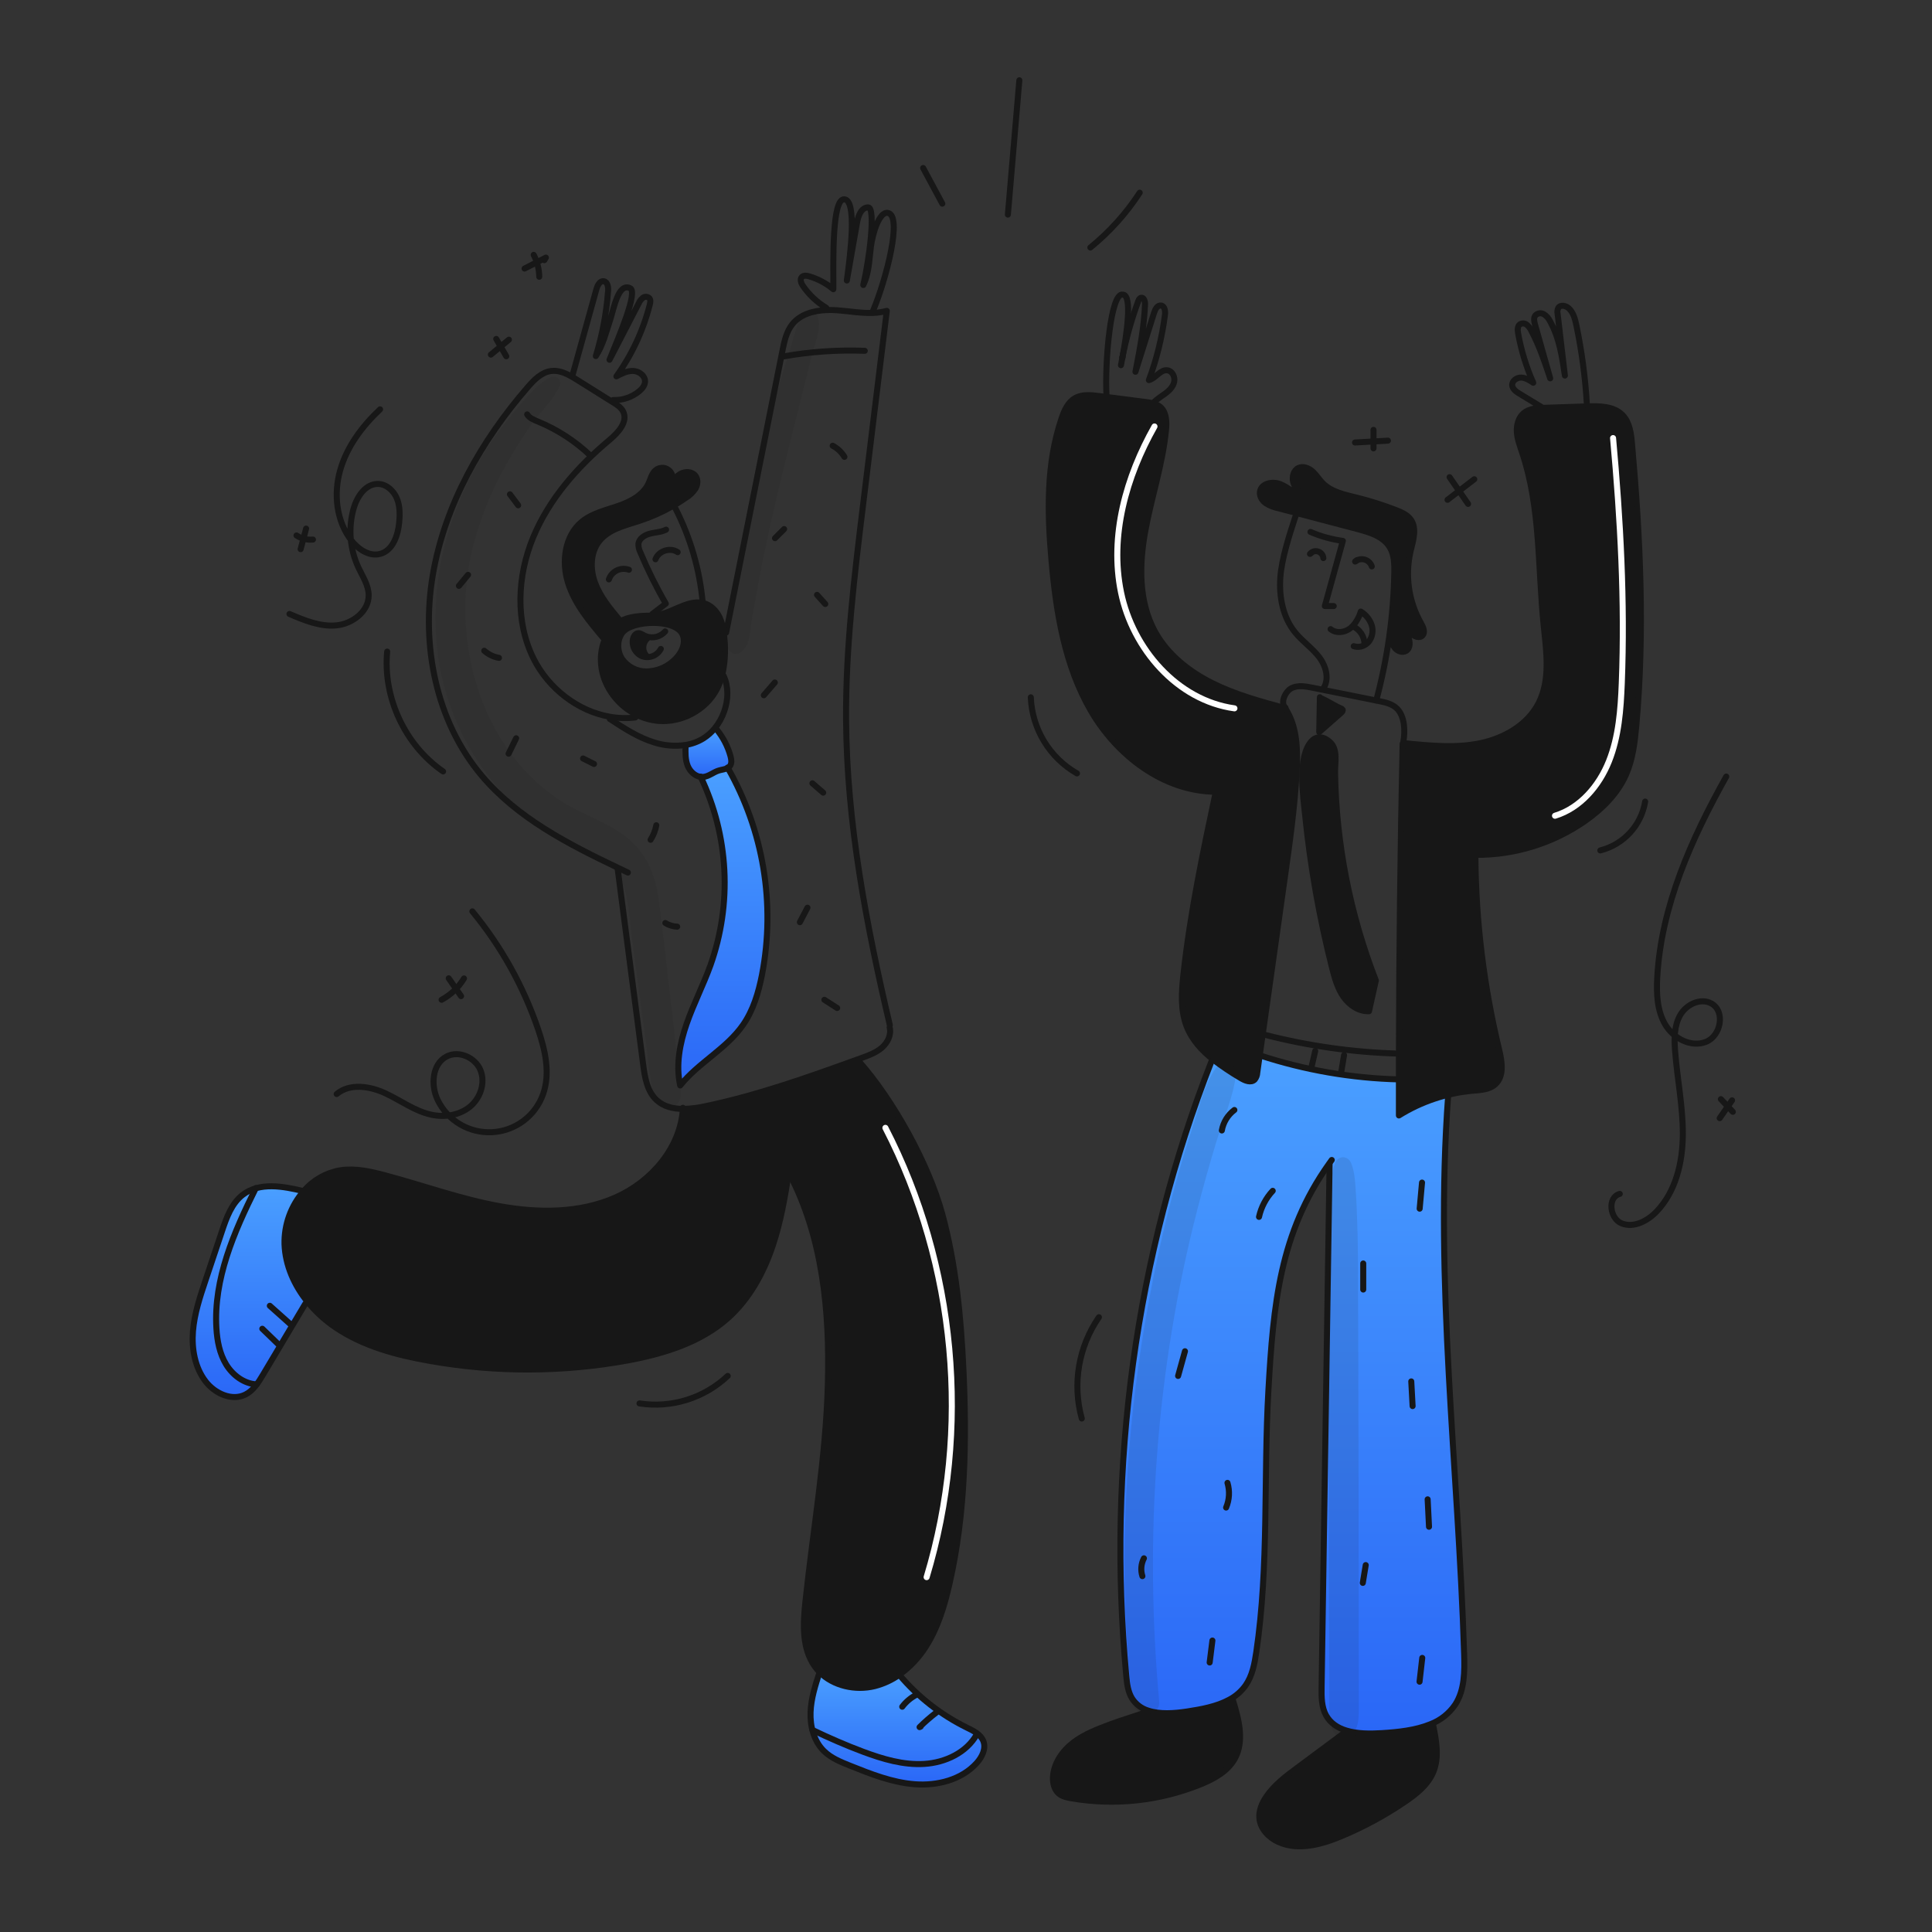 <svg width="247" height="247" viewBox="0 0 247 247" fill="none" xmlns="http://www.w3.org/2000/svg">
<rect x="0" y="0" width="247" height="247" fill="#333333" stroke="none"/>
<path d="M179.806 95.038C182.932 95.346 186.116 95.654 189.193 95.026C192.27 94.398 195.284 92.681 196.71 89.883C198.238 86.878 197.696 83.297 197.354 79.948C196.596 72.547 196.971 64.919 194.605 57.869C194.319 57.014 193.989 56.158 193.927 55.256C193.865 54.355 194.121 53.379 194.816 52.805C195.454 52.281 196.321 52.185 197.158 52.15C197.244 52.145 197.331 52.14 197.416 52.138C199.238 52.078 201.063 52.017 202.889 51.956C202.904 51.954 202.919 51.953 202.934 51.953C204.524 51.899 206.318 51.921 207.436 53.057C208.359 53.995 208.531 55.417 208.647 56.727C209.72 68.721 210.286 80.805 209.196 92.796C209.003 94.926 208.744 97.09 207.878 99.047C206.807 101.458 204.868 103.392 202.712 104.915C198.587 107.804 193.663 109.334 188.627 109.29L188.624 109.553C188.692 117.853 189.71 126.117 191.658 134.184C192.031 135.721 192.334 137.609 191.145 138.649C190.393 139.309 189.305 139.356 188.309 139.444C184.95 139.74 181.708 140.824 178.846 142.608C178.843 141.07 178.843 139.533 178.846 137.996C178.843 136.896 178.844 135.797 178.848 134.698C178.875 121.495 179.033 108.294 179.32 95.096L179.424 94.783L179.806 95.038Z" fill="#171717"/>
<path d="M198.801 104.291C202.039 103.305 204.453 100.457 205.704 97.313C206.956 94.168 207.206 90.723 207.339 87.341C207.749 76.89 207.169 66.423 206.225 56.007" stroke="white" stroke-width="0.77" stroke-linecap="round" stroke-linejoin="round"/>
<path d="M146.418 67.906C145.633 72.227 145.556 76.912 147.672 80.762C149.269 83.668 151.99 85.828 154.953 87.316C157.906 88.796 161.116 89.67 164.302 90.534C165.852 92.838 165.914 95.808 165.772 98.582C165.541 103.079 164.911 107.544 164.282 112.004C163.329 118.756 162.376 125.508 161.424 132.26C161.298 133.147 161.173 134.033 161.049 134.92L160.736 137.132C160.725 137.458 160.608 137.771 160.403 138.024C159.936 138.483 159.159 138.16 158.6 137.82C157.371 137.099 156.189 136.302 155.059 135.434C153.617 134.284 152.385 132.941 151.714 131.237C150.885 129.124 151.056 126.762 151.304 124.505C152.166 116.668 153.797 108.935 155.435 101.22C148.797 101.2 142.797 96.611 139.462 90.864C136.113 85.098 135.02 78.318 134.431 71.673C133.888 65.564 133.739 59.261 135.728 53.458C136.063 52.474 136.517 51.441 137.414 50.915C138.325 50.379 139.466 50.495 140.515 50.63L141.447 50.748C143.106 50.962 144.765 51.175 146.426 51.387C146.773 51.424 147.116 51.486 147.454 51.575C147.778 51.657 148.079 51.809 148.338 52.02C149.15 52.713 149.172 53.944 149.068 55.007C148.637 59.379 147.205 63.586 146.418 67.906Z" fill="#171717"/>
<path d="M157.819 90.56C150.517 89.553 144.803 82.952 143.32 75.732C141.837 68.512 143.973 60.939 147.599 54.523" stroke="white" stroke-width="0.77" stroke-linecap="round" stroke-linejoin="round"/>
<path d="M43.466 149.623C45.379 149.318 47.328 149.755 49.2 150.254C54.075 151.553 58.84 153.289 63.802 154.195C68.763 155.101 74.053 155.131 78.669 153.102C83.246 151.091 87.003 146.747 87.301 141.769C88.277 141.753 89.248 141.636 90.2 141.421C96.863 140.028 103.294 137.731 109.7 135.419L109.779 135.64C114.207 140.606 118.749 148.833 120.487 155.255C122.225 161.677 122.858 168.347 123.174 174.992C123.61 184.195 123.444 193.507 121.396 202.492C120.765 205.27 119.936 208.047 118.414 210.455C117.519 211.89 116.351 213.133 114.976 214.116C114.023 214.788 112.956 215.279 111.827 215.566C109.368 216.172 106.55 215.546 104.789 213.773C104.567 213.551 104.363 213.311 104.181 213.055C102.502 210.718 102.676 207.572 102.984 204.711C103.975 195.456 105.601 186.248 105.847 176.943C106.093 167.638 105.205 158.128 100.844 149.905H100.841C100.364 153.047 99.821 156.183 98.817 159.193C97.653 162.695 95.83 166.05 93.079 168.507C89.602 171.614 84.948 173.047 80.367 173.911C71.958 175.456 63.34 175.479 54.923 173.98C50.684 173.24 46.413 172.1 42.857 169.679C41.529 168.779 40.34 167.689 39.327 166.445C37.608 164.324 36.471 161.771 36.374 159.062C36.315 156.578 37.187 154.162 38.82 152.29C40.009 150.885 41.653 149.941 43.466 149.623Z" fill="#171717"/>
<path d="M118.466 201.634C124.167 182.766 122.235 161.708 113.195 144.192" stroke="white" stroke-width="0.77" stroke-linecap="round" stroke-linejoin="round"/>
<path d="M183.221 220.548C183.626 222.527 184.021 224.645 183.256 226.518C182.57 228.194 181.063 229.379 179.561 230.394C177.05 232.094 174.377 233.542 171.582 234.717C168.99 235.808 165.988 236.652 163.429 235.487C162.205 234.928 161.142 233.826 161.01 232.485C160.913 231.502 161.326 230.531 161.883 229.711C162.903 228.207 164.391 227.092 165.851 226.006C167.909 224.477 169.969 222.947 172.029 221.417L172.089 221.236C173.492 221.672 175.163 221.672 176.653 221.579C178.726 221.45 180.981 221.216 182.871 220.437L183.221 220.548Z" fill="#171717"/>
<path d="M173.557 67.643C170.951 66.958 168.346 66.272 165.742 65.585C164.969 65.381 164.196 65.177 163.422 64.974C162.845 64.86 162.294 64.639 161.798 64.321C161.326 63.973 160.981 63.387 161.091 62.811C161.284 61.788 162.692 61.507 163.663 61.887C164.634 62.267 165.416 63.047 166.41 63.362C165.963 62.841 165.501 62.292 165.329 61.624C165.158 60.956 165.372 60.134 165.992 59.833C166.586 59.546 167.314 59.829 167.803 60.268C168.292 60.708 168.637 61.291 169.099 61.761C170.216 62.888 171.875 63.231 173.415 63.611C175.141 64.037 176.837 64.574 178.493 65.22C179.198 65.493 179.93 65.816 180.371 66.431C181.175 67.56 180.666 69.106 180.343 70.457C179.616 73.581 180.087 76.864 181.664 79.657C181.95 80.159 182.254 80.838 181.855 81.252C181.451 81.669 180.718 81.356 180.351 80.904C179.983 80.452 179.732 79.866 179.211 79.603C179.28 80.266 179.74 80.812 180.02 81.416C180.301 82.019 180.333 82.876 179.76 83.216C179.32 83.479 178.722 83.278 178.374 82.898C178.058 82.492 177.839 82.019 177.733 81.515L177.594 81.495C177.983 78.756 178.205 75.996 178.257 73.231C178.277 72.113 178.254 70.934 177.681 69.975C176.85 68.582 175.126 68.058 173.557 67.643Z" fill="#171717"/>
<path d="M171.464 91.127C170.53 91.949 169.596 92.771 168.66 93.593C168.687 92.153 168.714 90.713 168.739 89.274L168.906 89.277C169.748 89.625 170.587 90.218 171.429 90.566C171.519 90.59 171.597 90.648 171.647 90.727C171.712 90.871 171.583 91.023 171.464 91.127Z" fill="#171717"/>
<path d="M166.851 104.162C166.605 101.768 165.848 96.76 167.665 94.766C168.381 93.984 169.339 94.197 170.069 94.902C171.075 95.871 170.659 97.485 170.683 98.816C170.837 107.899 172.602 116.883 175.898 125.349C175.605 126.661 175.312 127.972 175.021 129.283C173.705 129.333 172.483 128.488 171.733 127.406C170.983 126.324 170.628 125.022 170.303 123.745C168.672 117.311 167.518 110.766 166.851 104.162Z" fill="#171717"/>
<path d="M143.986 214.222C141.525 187.555 145.133 160.573 154.902 135.64L155.061 135.434C156.191 136.303 157.373 137.1 158.602 137.821C159.161 138.161 159.938 138.483 160.405 138.024C160.61 137.771 160.727 137.458 160.738 137.133L161.051 134.92C166.801 136.809 172.796 137.846 178.846 137.997C178.844 139.534 178.844 141.071 178.846 142.608C180.782 141.4 182.899 140.51 185.116 139.971L185.146 140.085C183.385 163.828 186.442 187.635 187.187 211.432C187.257 213.662 187.267 216.043 186.058 217.915C185.282 219.063 184.17 219.944 182.875 220.436C180.985 221.216 178.73 221.449 176.657 221.578C175.167 221.673 173.496 221.673 172.092 221.236C171.027 220.905 170.117 220.322 169.557 219.337C168.944 218.252 168.946 216.941 168.967 215.694C169.305 193.416 169.644 171.138 169.985 148.86L169.903 148.802C163.611 157.653 162.789 166.776 162.165 177.727C161.527 188.888 162.25 200.146 160.616 211.204C160.395 212.699 160.109 214.246 159.24 215.485C158.689 216.252 157.965 216.879 157.127 217.315C155.541 218.177 153.587 218.532 151.763 218.811C150.145 219.056 148.272 219.195 146.78 218.694C145.941 218.439 145.219 217.896 144.741 217.162C144.197 216.296 144.08 215.237 143.986 214.222Z" fill="url(#paint0_linear_1044_23222)"/>
<path d="M157.627 217.375C158.382 219.818 159.112 222.587 157.875 224.829C156.971 226.471 155.201 227.432 153.462 228.137C148.234 230.246 142.521 230.86 136.964 229.907C136.403 229.808 135.817 229.684 135.377 229.317C134.789 228.828 134.59 228.001 134.62 227.236C134.69 225.453 135.815 223.847 137.232 222.766C138.65 221.686 140.351 221.047 142.023 220.425C143.687 219.804 145.104 219.431 146.769 218.81L146.782 218.694C148.274 219.195 150.147 219.056 151.766 218.81C153.587 218.532 155.543 218.177 157.13 217.315L157.627 217.375Z" fill="#171717"/>
<path d="M125.719 222.609C126.079 223.567 125.546 224.638 124.863 225.398C122.928 227.548 119.824 228.328 116.941 228.109C114.058 227.891 111.324 226.803 108.642 225.728C107.465 225.256 106.253 224.764 105.347 223.878C104.048 222.616 103.554 220.704 103.624 218.894C103.693 217.141 104.232 215.442 104.783 213.773C106.544 215.546 109.362 216.172 111.821 215.566C112.95 215.28 114.018 214.788 114.97 214.116L115.002 214.161C117.376 216.961 120.3 219.242 123.594 220.863C124.438 221.278 125.387 221.729 125.719 222.609Z" fill="url(#paint1_linear_1044_23222)"/>
<path d="M89.583 99.323C88.853 99.233 88.215 98.622 87.927 97.924C87.599 97.125 87.621 96.231 87.649 95.364L87.629 95.245C88.449 95.12 89.236 94.83 89.941 94.393C90.489 94.044 90.977 93.609 91.386 93.105L91.6 93.233C92.436 94.242 93.048 95.419 93.393 96.684C93.504 97.099 93.574 97.576 93.323 97.924C93.247 98.025 93.152 98.109 93.042 98.172C92.715 98.361 92.273 98.39 91.893 98.507C91.202 98.716 90.621 99.265 89.904 99.328C89.797 99.339 89.689 99.337 89.583 99.323Z" fill="url(#paint2_linear_1044_23222)"/>
<path d="M90.828 123.413C92.214 119.513 92.818 115.377 92.605 111.244C92.391 107.11 91.365 103.059 89.584 99.323C89.69 99.337 89.797 99.34 89.904 99.33C90.623 99.266 91.203 98.717 91.893 98.509C92.273 98.392 92.714 98.363 93.043 98.174C97.608 106.188 99.16 115.57 97.418 124.628C96.974 126.888 96.306 129.15 94.99 131.04C92.862 134.102 89.283 135.863 86.959 138.778C86.385 136.155 86.909 133.406 87.793 130.871C88.677 128.336 89.914 125.938 90.828 123.413Z" fill="url(#paint3_linear_1044_23222)"/>
<path d="M81.403 91.383C79.535 90.467 78.078 88.886 77.318 86.95C76.68 85.277 76.63 83.337 77.347 81.713C77.457 81.463 77.585 81.222 77.73 80.991C78.1 80.379 78.61 79.864 79.218 79.488C80.428 78.758 81.888 78.731 83.48 78.696C85.64 78.645 87.716 76.637 89.847 77.084C89.886 77.092 89.924 77.099 89.963 77.11C90.885 77.341 91.61 78.091 92.016 78.948C92.295 79.57 92.474 80.233 92.545 80.912C92.579 81.178 92.607 81.446 92.627 81.711C92.784 83.268 92.682 84.84 92.326 86.363C92.169 86.967 91.945 87.552 91.659 88.106C90.261 90.778 87.152 92.429 84.147 92.163C83.192 92.075 82.261 91.81 81.403 91.383ZM85.977 84.591C86.99 83.76 87.773 82.376 87.281 81.162C86.434 79.071 80.779 79.268 79.56 80.906C78.842 81.871 78.893 83.294 79.57 84.288C79.926 84.774 80.393 85.169 80.932 85.44C81.47 85.711 82.066 85.85 82.669 85.845C83.883 85.823 85.052 85.38 85.977 84.591Z" fill="#171717"/>
<path d="M82.124 83.909C81.692 83.736 81.334 83.415 81.116 83.004C80.898 82.592 80.833 82.117 80.932 81.662C81.011 81.336 81.227 81.001 81.558 80.956C81.853 80.917 82.119 81.115 82.382 81.252C82.494 81.311 82.611 81.359 82.732 81.394L82.722 81.662C82.572 81.806 82.452 81.979 82.369 82.171C82.287 82.363 82.243 82.569 82.241 82.778C82.24 82.986 82.279 83.193 82.359 83.386C82.438 83.579 82.555 83.754 82.703 83.901L82.698 84.013C82.502 84.011 82.308 83.975 82.124 83.909Z" fill="#171717"/>
<path d="M85.903 61.624C86.174 61.209 86.533 60.858 86.955 60.596C87.576 60.243 88.468 60.258 88.905 60.824C89.257 61.284 89.2 61.959 88.912 62.461C88.591 62.945 88.167 63.352 87.67 63.653C87.104 64.045 86.522 64.41 85.922 64.748C84.602 65.493 83.211 66.106 81.77 66.578C79.907 67.189 77.819 67.651 76.605 69.193C75.453 70.655 75.43 72.766 76.076 74.512C76.721 76.258 77.931 77.73 79.12 79.163L79.215 79.488C78.606 79.864 78.096 80.379 77.727 80.991C77.581 81.222 77.453 81.463 77.344 81.713L77.213 81.656C75.368 79.486 73.48 77.239 72.623 74.523C71.767 71.808 72.191 68.479 74.399 66.681C75.698 65.623 77.394 65.236 78.981 64.695C80.567 64.153 82.209 63.316 82.912 61.795C83.182 61.209 83.319 60.514 83.823 60.107C84.05 59.919 84.333 59.813 84.628 59.804C84.922 59.796 85.211 59.885 85.449 60.058C85.687 60.231 85.861 60.479 85.942 60.762C86.024 61.045 86.01 61.347 85.901 61.621C85.773 61.8 85.651 61.985 85.531 62.169C85.701 62.023 85.829 61.835 85.903 61.624Z" fill="#171717"/>
<path d="M38.821 152.289C37.188 154.162 36.315 156.578 36.374 159.061C36.471 161.77 37.609 164.323 39.327 166.444L39.022 166.695C37.222 169.717 35.42 172.74 33.618 175.764C33.032 176.745 32.396 177.775 31.378 178.287C29.645 179.161 27.467 178.15 26.285 176.613C24.914 174.825 24.495 172.451 24.671 170.204C24.847 167.956 25.569 165.793 26.285 163.658C26.985 161.564 27.687 159.47 28.389 157.375C28.962 155.662 29.611 153.841 31.046 152.741C33.183 151.107 36.201 151.649 38.821 152.289Z" fill="url(#paint4_linear_1044_23222)"/>
<path d="M83.408 78.487C83.981 78.05 84.553 77.612 85.124 77.174C83.899 75.056 82.81 72.864 81.863 70.608C81.693 70.276 81.61 69.906 81.622 69.533C81.707 68.835 82.427 68.39 83.111 68.219C83.794 68.048 84.528 68.039 85.154 67.715" stroke="#171717" stroke-width="0.77" stroke-linecap="round" stroke-linejoin="round"/>
<path d="M80.406 72.841C80.157 72.752 79.893 72.713 79.629 72.727C79.365 72.742 79.107 72.808 78.868 72.922C78.63 73.037 78.417 73.197 78.241 73.394C78.065 73.592 77.93 73.822 77.844 74.072" stroke="#171717" stroke-width="0.77" stroke-linecap="round" stroke-linejoin="round"/>
<path d="M83.801 71.502C84.191 70.425 85.693 69.943 86.637 70.593" stroke="#171717" stroke-width="0.77" stroke-linecap="round" stroke-linejoin="round"/>
<path d="M86.332 64.956C88.27 68.736 89.463 72.854 89.843 77.084C89.846 77.091 89.846 77.098 89.846 77.104" stroke="#171717" stroke-width="0.77" stroke-linecap="round" stroke-linejoin="round"/>
<path d="M79.214 79.488C78.606 79.863 78.096 80.378 77.726 80.99C77.581 81.221 77.453 81.463 77.344 81.713C76.625 83.337 76.677 85.277 77.314 86.95C78.075 88.886 79.531 90.467 81.399 91.383C82.257 91.809 83.186 92.073 84.14 92.162C87.145 92.428 90.254 90.777 91.652 88.105C91.939 87.55 92.162 86.966 92.319 86.362C92.675 84.838 92.777 83.267 92.62 81.71C92.6 81.445 92.573 81.177 92.538 80.911C92.467 80.232 92.288 79.569 92.009 78.947C91.604 78.09 90.88 77.34 89.957 77.109C89.917 77.099 89.88 77.092 89.84 77.083C87.71 76.636 85.632 78.643 83.473 78.695C81.884 78.731 80.424 78.758 79.214 79.488Z" stroke="#171717" stroke-width="0.77" stroke-linecap="round" stroke-linejoin="round"/>
<path d="M85.044 80.723C84.762 81.043 84.395 81.276 83.986 81.395C83.576 81.513 83.142 81.513 82.732 81.393C82.611 81.359 82.494 81.311 82.382 81.252C82.119 81.115 81.853 80.916 81.558 80.956C81.227 81.001 81.011 81.336 80.932 81.662C80.833 82.117 80.898 82.592 81.116 83.004C81.334 83.415 81.692 83.736 82.124 83.909C82.308 83.975 82.502 84.01 82.698 84.013C83.064 84.021 83.425 83.927 83.74 83.741C84.056 83.556 84.314 83.286 84.486 82.963" stroke="#171717" stroke-width="0.77" stroke-linecap="round" stroke-linejoin="round"/>
<path d="M82.704 83.901C82.556 83.754 82.439 83.579 82.359 83.386C82.28 83.193 82.24 82.986 82.242 82.777C82.244 82.568 82.288 82.362 82.37 82.17C82.453 81.979 82.573 81.806 82.723 81.661" stroke="#171717" stroke-width="0.77" stroke-linecap="round" stroke-linejoin="round"/>
<path d="M79.558 80.906C78.839 81.871 78.891 83.294 79.568 84.288C79.924 84.774 80.39 85.169 80.929 85.44C81.468 85.711 82.063 85.85 82.666 85.845C83.881 85.822 85.05 85.379 85.974 84.591C86.987 83.759 87.77 82.376 87.278 81.161C86.43 79.07 80.777 79.267 79.558 80.906Z" stroke="#171717" stroke-width="0.77" stroke-linecap="round" stroke-linejoin="round"/>
<path d="M85.902 61.624C86.011 61.351 86.025 61.049 85.943 60.766C85.861 60.483 85.688 60.235 85.45 60.062C85.212 59.889 84.923 59.8 84.629 59.808C84.334 59.817 84.051 59.923 83.824 60.111C83.32 60.518 83.183 61.214 82.913 61.799C82.21 63.319 80.566 64.156 78.981 64.698C77.397 65.241 75.697 65.627 74.4 66.685C72.193 68.483 71.765 71.811 72.624 74.527C73.483 77.244 75.37 79.489 77.213 81.66" stroke="#171717" stroke-width="0.77" stroke-linecap="round" stroke-linejoin="round"/>
<path d="M85.905 61.624C85.777 61.804 85.654 61.989 85.535 62.173C85.705 62.026 85.832 61.836 85.905 61.624Z" stroke="#171717" stroke-width="0.77" stroke-linecap="round" stroke-linejoin="round"/>
<path d="M79.126 79.163C77.936 77.73 76.724 76.26 76.081 74.512C75.438 72.764 75.458 70.656 76.61 69.193C77.824 67.651 79.913 67.189 81.775 66.578C83.216 66.106 84.607 65.493 85.927 64.748C86.526 64.41 87.109 64.045 87.676 63.653C88.172 63.352 88.596 62.945 88.917 62.461C89.205 61.959 89.262 61.284 88.91 60.824C88.475 60.258 87.581 60.243 86.96 60.596C86.538 60.858 86.179 61.209 85.908 61.624" stroke="#171717" stroke-width="0.77" stroke-linecap="round" stroke-linejoin="round"/>
<path d="M92.832 80.872C95.234 68.866 97.633 56.858 100.031 44.849C100.267 43.662 100.527 42.426 101.277 41.475C102.293 40.188 103.962 39.714 105.643 39.642C106.122 39.624 106.601 39.633 107.078 39.669C108.598 39.783 110.143 40.069 111.65 40.003C112.233 39.983 112.811 39.895 113.373 39.742C112.363 48.017 111.352 56.289 110.339 64.56C109.226 73.668 108.112 82.804 108.168 91.977C108.248 105.165 110.751 118.22 113.763 131.064" stroke="#171717" stroke-width="0.77" stroke-linecap="round" stroke-linejoin="round"/>
<path d="M81.228 91.722C80.157 91.855 79.071 91.827 78.007 91.641C73.888 90.943 70.131 88.025 68.232 84.233C65.843 79.468 66.121 73.654 68.155 68.728C70.189 63.801 73.825 59.676 77.912 56.254C79.037 55.313 80.328 53.903 79.66 52.596C79.399 52.09 78.895 51.764 78.413 51.464C78.364 51.432 78.311 51.399 78.262 51.37C76.784 50.443 75.308 49.518 73.832 48.593C73.541 48.412 73.243 48.228 72.935 48.062C72.15 47.635 71.314 47.319 70.447 47.434C69.217 47.595 68.276 48.569 67.464 49.505C61.519 56.368 56.851 64.563 55.331 73.518C53.811 82.472 55.726 92.217 61.579 99.162C66.146 104.578 72.629 107.906 79.049 110.968C79.459 111.164 79.866 111.358 80.273 111.551" stroke="#171717" stroke-width="0.77" stroke-linecap="round" stroke-linejoin="round"/>
<path d="M78.398 51.143C79.59 51.186 80.758 50.797 81.686 50.047C82.086 49.722 82.456 49.285 82.466 48.769C82.48 48.014 81.686 47.445 80.931 47.423C80.176 47.401 79.471 47.763 78.805 48.115C80.786 45.351 82.234 42.242 83.074 38.946C83.144 38.668 83.201 38.343 83.017 38.121C82.906 38.017 82.762 37.955 82.61 37.947C82.459 37.938 82.308 37.985 82.187 38.077C81.95 38.27 81.764 38.519 81.646 38.802C80.405 41.201 79.164 43.599 77.924 45.996C79.115 43.041 81.646 37.211 80.529 36.829C79.016 36.175 78.502 39.4 77.987 40.96C77.471 42.521 77.078 44.151 76.174 45.524C77.001 42.819 77.527 40.032 77.743 37.211C77.783 36.71 77.692 36.044 77.194 35.958C76.697 35.871 76.387 36.479 76.251 36.968C75.225 40.661 74.198 44.354 73.172 48.048" stroke="#171717" stroke-width="0.77" stroke-linecap="round" stroke-linejoin="round"/>
<path d="M105.631 39.352C104.456 38.646 103.445 37.697 102.666 36.568C102.425 36.22 102.222 35.714 102.52 35.411C102.748 35.18 103.133 35.235 103.446 35.326C104.58 35.659 105.633 36.221 106.54 36.978C106.54 33.096 106.361 25.305 107.965 25.48C109.57 25.655 108.735 32.391 108.266 35.86C108.7 33.39 109.135 30.92 109.57 28.453C109.721 27.589 110.118 26.506 110.995 26.513C111.987 26.522 111.137 33.188 110.369 36.436C111.113 34.944 111.126 33.213 111.34 31.559C111.554 29.905 112.372 27.081 113.476 27.214C115.451 27.451 113.294 35.747 111.635 39.679" stroke="#171717" stroke-width="0.77" stroke-linecap="round" stroke-linejoin="round"/>
<path d="M77.957 91.912C79.765 93.099 81.605 94.301 83.674 94.929C84.951 95.332 86.304 95.439 87.629 95.245C88.449 95.119 89.236 94.83 89.941 94.393C90.489 94.043 90.977 93.608 91.387 93.104C91.915 92.451 92.325 91.71 92.598 90.916C93.105 89.461 93.163 87.805 92.516 86.404" stroke="#171717" stroke-width="0.77" stroke-linecap="round" stroke-linejoin="round"/>
<path d="M87.651 95.364C87.624 96.231 87.601 97.124 87.929 97.924C88.217 98.622 88.856 99.233 89.585 99.322C89.692 99.337 89.799 99.34 89.906 99.33C90.624 99.265 91.204 98.716 91.895 98.509C92.275 98.392 92.716 98.362 93.045 98.173C93.154 98.111 93.25 98.026 93.325 97.925C93.576 97.578 93.506 97.101 93.395 96.686C93.05 95.421 92.439 94.244 91.602 93.234" stroke="#171717" stroke-width="0.77" stroke-linecap="round" stroke-linejoin="round"/>
<path d="M78.973 111.126C80.055 119.437 81.138 127.75 82.221 136.065C82.434 137.711 82.717 139.499 83.934 140.634C84.843 141.478 86.043 141.762 87.302 141.769C88.277 141.754 89.249 141.637 90.201 141.421C96.863 140.028 103.295 137.731 109.7 135.419C109.849 135.365 109.996 135.313 110.145 135.258C111.061 134.928 112.002 134.582 112.742 133.944C113.482 133.306 113.979 132.295 113.741 131.349" stroke="#171717" stroke-width="0.77" stroke-linecap="round" stroke-linejoin="round"/>
<path d="M87.308 141.626L87.301 141.768C87.003 146.746 83.246 151.09 78.669 153.101C74.052 155.13 68.763 155.1 63.802 154.194C58.84 153.287 54.075 151.551 49.2 150.253C47.327 149.754 45.378 149.317 43.466 149.622C41.653 149.94 40.009 150.884 38.82 152.289C37.187 154.162 36.315 156.577 36.374 159.061C36.471 161.77 37.608 164.323 39.327 166.444C40.338 167.688 41.526 168.778 42.853 169.679C46.409 172.101 50.68 173.24 54.919 173.98C63.336 175.48 71.954 175.456 80.362 173.911C84.944 173.047 89.598 171.614 93.074 168.507C95.826 166.049 97.648 162.694 98.813 159.194C99.816 156.184 100.36 153.048 100.837 149.906C100.916 149.397 100.991 148.888 101.068 148.378" stroke="#171717" stroke-width="0.77" stroke-linecap="round" stroke-linejoin="round"/>
<path d="M100.836 149.906C105.198 158.128 106.086 167.639 105.839 176.944C105.593 186.248 103.966 195.457 102.976 204.712C102.668 207.572 102.494 210.719 104.173 213.056C104.355 213.312 104.559 213.552 104.781 213.774C106.542 215.547 109.361 216.173 111.819 215.567C112.948 215.28 114.016 214.789 114.968 214.116C116.343 213.134 117.511 211.89 118.406 210.456C119.928 208.048 120.757 205.271 121.388 202.492C123.437 193.508 123.603 184.196 123.166 174.993C122.851 168.348 122.217 161.677 120.479 155.256C118.742 148.835 114.199 140.607 109.771 135.641" stroke="#171717" stroke-width="0.77" stroke-linecap="round" stroke-linejoin="round"/>
<path d="M38.912 152.312L38.82 152.29C36.2 151.648 33.183 151.108 31.046 152.742C29.611 153.842 28.963 155.662 28.389 157.375C27.686 159.468 26.985 161.563 26.285 163.658C25.57 165.794 24.848 167.957 24.671 170.204C24.494 172.451 24.915 174.825 26.285 176.613C27.467 178.15 29.646 179.161 31.378 178.287C32.397 177.775 33.032 176.745 33.618 175.764C35.419 172.739 37.22 169.716 39.022 166.695" stroke="#171717" stroke-width="0.77" stroke-linecap="round" stroke-linejoin="round"/>
<path d="M104.838 213.619C104.821 213.67 104.803 213.722 104.787 213.773C104.236 215.441 103.697 217.14 103.627 218.894C103.558 220.704 104.052 222.616 105.351 223.877C106.257 224.764 107.469 225.256 108.646 225.727C111.328 226.803 114.064 227.888 116.945 228.109C119.825 228.33 122.932 227.547 124.867 225.397C125.55 224.637 126.084 223.567 125.723 222.608C125.39 221.729 124.442 221.277 123.598 220.864C120.304 219.242 117.379 216.96 115.005 214.159" stroke="#171717" stroke-width="0.77" stroke-linecap="round" stroke-linejoin="round"/>
<path d="M167.539 68.006C168.861 68.574 170.255 68.959 171.681 69.15C170.911 71.927 170.143 74.703 169.377 77.479C169.757 77.482 170.134 77.482 170.514 77.484" stroke="#171717" stroke-width="0.77" stroke-linecap="round" stroke-linejoin="round"/>
<path d="M169.187 71.349C169.171 71.157 169.098 70.975 168.978 70.825C168.857 70.675 168.695 70.564 168.512 70.507C168.328 70.45 168.131 70.448 167.947 70.503C167.763 70.558 167.599 70.666 167.477 70.815C167.554 70.76 167.631 70.703 167.71 70.646" stroke="#171717" stroke-width="0.77" stroke-linecap="round" stroke-linejoin="round"/>
<path d="M173.348 71.721C173.397 71.683 173.447 71.649 173.495 71.611" stroke="#171717" stroke-width="0.77" stroke-linecap="round" stroke-linejoin="round"/>
<path d="M175.381 72.414C175.315 72.216 175.204 72.037 175.057 71.889C174.911 71.741 174.732 71.629 174.534 71.562C174.337 71.495 174.127 71.475 173.921 71.502C173.714 71.53 173.517 71.605 173.344 71.721C173.312 71.743 173.28 71.766 173.25 71.791" stroke="#171717" stroke-width="0.77" stroke-linecap="round" stroke-linejoin="round"/>
<path d="M170.113 80.433C170.789 80.998 171.849 80.885 172.562 80.369C172.693 80.273 172.816 80.166 172.929 80.048C173.412 79.513 173.768 78.875 173.97 78.184C174.608 78.571 175.094 79.165 175.348 79.867C175.47 80.217 175.506 80.591 175.453 80.959C175.4 81.326 175.259 81.674 175.043 81.975C174.892 82.171 174.703 82.335 174.489 82.457C174.277 82.582 174.04 82.661 173.795 82.687C173.55 82.714 173.302 82.688 173.068 82.611" stroke="#171717" stroke-width="0.77" stroke-linecap="round" stroke-linejoin="round"/>
<path d="M174.447 82.302C174.432 81.827 174.283 81.365 174.019 80.97C173.754 80.575 173.383 80.262 172.949 80.067" stroke="#171717" stroke-width="0.77" stroke-linecap="round" stroke-linejoin="round"/>
<path d="M169.117 88.111C170.006 86.936 169.56 85.198 168.668 84.028C167.776 82.859 166.522 82.01 165.591 80.87C164.026 78.955 163.518 76.35 163.682 73.885C163.846 71.419 164.874 68.294 165.646 65.945" stroke="#171717" stroke-width="0.77" stroke-linecap="round" stroke-linejoin="round"/>
<path d="M175.948 89.556C177.376 84.228 178.152 78.746 178.257 73.231C178.277 72.113 178.255 70.934 177.681 69.975C176.849 68.582 175.126 68.058 173.557 67.643C170.951 66.958 168.346 66.272 165.742 65.585C164.969 65.381 164.196 65.177 163.422 64.974C162.845 64.86 162.294 64.639 161.798 64.321C161.326 63.973 160.981 63.387 161.091 62.811C161.284 61.788 162.692 61.507 163.663 61.887C164.634 62.267 165.416 63.047 166.41 63.362C165.963 62.841 165.501 62.292 165.329 61.624C165.158 60.956 165.372 60.134 165.992 59.833C166.586 59.546 167.314 59.829 167.803 60.268C168.292 60.708 168.637 61.291 169.099 61.761C170.216 62.888 171.875 63.231 173.415 63.611C175.141 64.037 176.837 64.574 178.493 65.22C179.198 65.493 179.93 65.816 180.371 66.431C181.175 67.56 180.666 69.106 180.343 70.457C179.616 73.581 180.087 76.864 181.664 79.657C181.95 80.159 182.254 80.838 181.855 81.252C181.451 81.669 180.718 81.356 180.351 80.904C179.983 80.452 179.732 79.866 179.211 79.603C179.28 80.266 179.74 80.812 180.02 81.416C180.301 82.019 180.333 82.876 179.76 83.216C179.32 83.479 178.722 83.278 178.374 82.898C178.058 82.492 177.839 82.019 177.733 81.515" stroke="#171717" stroke-width="0.77" stroke-linecap="round" stroke-linejoin="round"/>
<path d="M164.345 90.544L164.318 90.536C164.313 90.534 164.308 90.533 164.303 90.534C161.117 89.67 157.906 88.796 154.953 87.316C151.99 85.828 149.269 83.668 147.672 80.762C145.556 76.914 145.633 72.227 146.418 67.906C147.203 63.585 148.638 59.379 149.068 55.008C149.172 53.946 149.15 52.714 148.338 52.021C148.079 51.81 147.778 51.658 147.454 51.576C147.116 51.487 146.773 51.425 146.426 51.388C144.766 51.177 143.107 50.964 141.447 50.749L140.515 50.63C139.465 50.496 138.325 50.38 137.414 50.916C136.517 51.443 136.063 52.475 135.728 53.459C133.739 59.262 133.888 65.565 134.431 71.674C135.02 78.316 136.113 85.098 139.462 90.865C142.798 96.613 148.797 101.201 155.435 101.221H155.509" stroke="#171717" stroke-width="0.77" stroke-linecap="round" stroke-linejoin="round"/>
<path d="M179.805 95.038C182.931 95.346 186.115 95.654 189.191 95.026C192.268 94.398 195.283 92.681 196.709 89.883C198.236 86.878 197.695 83.297 197.352 79.948C196.595 72.547 196.97 64.919 194.603 57.869C194.318 57.014 193.988 56.158 193.925 55.256C193.863 54.355 194.119 53.379 194.814 52.805C195.453 52.281 196.319 52.185 197.156 52.15C197.243 52.145 197.33 52.14 197.414 52.138C199.237 52.078 201.062 52.017 202.888 51.956C202.902 51.954 202.917 51.953 202.932 51.953C204.523 51.899 206.317 51.921 207.434 53.057C208.358 53.995 208.529 55.417 208.646 56.727C209.719 68.721 210.285 80.805 209.195 92.796C209.001 94.926 208.743 97.09 207.876 99.047C206.806 101.458 204.867 103.392 202.711 104.915C198.586 107.804 193.661 109.334 188.625 109.29C188.163 109.285 187.704 109.267 187.247 109.235" stroke="#171717" stroke-width="0.77" stroke-linecap="round" stroke-linejoin="round"/>
<path d="M155.491 100.959C155.474 101.046 155.454 101.133 155.437 101.22C153.8 108.935 152.169 116.668 151.306 124.506C151.058 126.763 150.886 129.124 151.716 131.238C152.387 132.941 153.619 134.285 155.061 135.434C156.191 136.303 157.373 137.099 158.602 137.82C159.161 138.161 159.938 138.483 160.405 138.024C160.61 137.771 160.727 137.458 160.738 137.133L161.051 134.92C161.176 134.033 161.301 133.147 161.426 132.26C162.38 125.508 163.333 118.757 164.284 112.005C164.913 107.544 165.543 103.08 165.774 98.582C165.916 95.809 165.854 92.839 164.304 90.534" stroke="#171717" stroke-width="0.77" stroke-linecap="round" stroke-linejoin="round"/>
<path d="M179.32 95.096C179.035 108.294 178.877 121.495 178.848 134.699C178.846 135.799 178.845 136.898 178.846 137.996C178.843 139.533 178.843 141.071 178.846 142.608C181.708 140.824 184.95 139.74 188.309 139.444C189.305 139.357 190.393 139.31 191.145 138.649C192.335 137.608 192.032 135.721 191.658 134.184C189.71 126.117 188.692 117.852 188.624 109.553" stroke="#171717" stroke-width="0.77" stroke-linecap="round" stroke-linejoin="round"/>
<path d="M164.335 90.467C163.637 89.883 164.308 88.385 165.122 87.978C165.936 87.57 166.907 87.742 167.801 87.923C168.233 88.01 168.668 88.097 169.1 88.184C171.382 88.641 173.664 89.1 175.944 89.56C176.051 89.582 176.158 89.602 176.264 89.624C177.114 89.793 178.018 89.994 178.623 90.615C179.584 91.596 179.659 93.428 179.421 94.782" stroke="#171717" stroke-width="0.77" stroke-linecap="round" stroke-linejoin="round"/>
<path d="M154.902 135.64C145.133 160.574 141.525 187.555 143.986 214.222C144.08 215.238 144.197 216.296 144.741 217.16C145.219 217.895 145.941 218.437 146.78 218.692C148.272 219.194 150.145 219.055 151.763 218.809C153.585 218.531 155.541 218.176 157.127 217.314C157.964 216.878 158.687 216.251 159.238 215.484C160.107 214.245 160.393 212.698 160.614 211.203C162.248 200.144 161.525 188.886 162.163 177.726C162.787 166.775 163.609 157.651 169.901 148.801C170.018 148.635 170.14 148.466 170.26 148.299" stroke="#171717" stroke-width="0.77" stroke-linecap="round" stroke-linejoin="round"/>
<path d="M169.981 148.858C169.641 171.135 169.301 193.414 168.963 215.692C168.943 216.939 168.94 218.25 169.553 219.336C170.111 220.321 171.023 220.905 172.088 221.234C173.491 221.671 175.162 221.671 176.653 221.577C178.726 221.449 180.981 221.214 182.871 220.435C184.166 219.942 185.278 219.062 186.054 217.914C187.263 216.041 187.253 213.66 187.183 211.43C186.439 187.633 183.381 163.826 185.142 140.084" stroke="#171717" stroke-width="0.77" stroke-linecap="round" stroke-linejoin="round"/>
<path d="M161.738 132.305C167.31 133.736 173.024 134.539 178.775 134.699" stroke="#171717" stroke-width="0.77" stroke-linecap="round" stroke-linejoin="round"/>
<path d="M161.031 134.915C161.038 134.918 161.044 134.919 161.051 134.92C166.801 136.809 172.796 137.846 178.846 137.997C178.864 137.999 178.883 138 178.901 137.999" stroke="#171717" stroke-width="0.77" stroke-linecap="round" stroke-linejoin="round"/>
<path d="M168.742 89.141C168.742 89.185 168.739 89.23 168.739 89.275C168.712 90.712 168.686 92.152 168.66 93.593C169.594 92.772 170.528 91.95 171.464 91.127C171.583 91.023 171.712 90.87 171.647 90.727C171.597 90.648 171.519 90.591 171.429 90.566C170.587 90.218 169.748 89.625 168.906 89.277" stroke="#171717" stroke-width="0.77" stroke-linecap="round" stroke-linejoin="round"/>
<path d="M166.851 104.162C167.518 110.766 168.672 117.311 170.303 123.745C170.628 125.022 170.986 126.321 171.733 127.406C172.481 128.491 173.705 129.333 175.021 129.283C175.314 127.972 175.606 126.661 175.898 125.349C172.602 116.883 170.837 107.899 170.683 98.816C170.66 97.485 171.075 95.871 170.069 94.902C169.339 94.197 168.381 93.984 167.665 94.766C165.848 96.76 166.605 101.768 166.851 104.162Z" stroke="#171717" stroke-width="0.77" stroke-linecap="round" stroke-linejoin="round"/>
<path d="M146.769 218.809C145.105 219.429 143.688 219.802 142.023 220.423C140.351 221.046 138.653 221.684 137.232 222.765C135.812 223.845 134.69 225.452 134.62 227.234C134.59 227.999 134.789 228.825 135.377 229.316C135.817 229.683 136.404 229.807 136.964 229.906C142.521 230.858 148.234 230.245 153.462 228.135C155.2 227.43 156.971 226.469 157.875 224.828C159.112 222.585 158.382 219.816 157.627 217.373" stroke="#171717" stroke-width="0.77" stroke-linecap="round" stroke-linejoin="round"/>
<path d="M172.029 221.416C169.97 222.946 167.911 224.476 165.851 226.005C164.39 227.091 162.903 228.205 161.882 229.71C161.326 230.53 160.914 231.501 161.01 232.484C161.142 233.825 162.205 234.928 163.429 235.486C165.989 236.65 168.991 235.806 171.581 234.716C174.377 233.541 177.05 232.093 179.561 230.393C181.063 229.377 182.571 228.193 183.256 226.517C184.02 224.644 183.625 222.526 183.221 220.547" stroke="#171717" stroke-width="0.77" stroke-linecap="round" stroke-linejoin="round"/>
<path d="M143.507 45.649C143.996 42.981 144.829 37.666 143.539 37.666C142.007 37.329 141.228 46.212 141.463 50.633" stroke="#171717" stroke-width="0.77" stroke-linecap="round" stroke-linejoin="round"/>
<path d="M143.486 45.767C143.424 46.075 143.367 46.382 143.312 46.69C143.372 46.385 143.429 46.077 143.486 45.767Z" stroke="#171717" stroke-width="0.77" stroke-linecap="round" stroke-linejoin="round"/>
<path d="M143.484 45.767C143.492 45.727 143.499 45.687 143.507 45.649" stroke="#171717" stroke-width="0.77" stroke-linecap="round" stroke-linejoin="round"/>
<path d="M147.484 51.473C147.914 51.003 148.48 50.685 148.989 50.305C149.498 49.925 149.983 49.439 150.114 48.817C150.246 48.196 149.893 47.439 149.265 47.342C148.354 47.201 147.775 48.373 146.881 48.596C147.876 45.913 148.564 43.127 148.932 40.29C148.997 39.808 148.935 39.155 148.456 39.063C147.991 38.974 147.688 39.53 147.546 39.982C146.752 42.497 145.958 45.013 145.165 47.528C145.719 44.67 146.273 41.797 146.389 38.887C146.404 38.512 146.235 37.98 145.87 38.072C145.677 38.119 145.58 38.33 145.513 38.517C144.658 40.838 143.986 43.223 143.504 45.649" stroke="#171717" stroke-width="0.77" stroke-linecap="round" stroke-linejoin="round"/>
<path d="M202.881 51.761C202.684 48.349 202.236 44.957 201.54 41.611C201.374 40.816 201.167 39.975 200.572 39.424C200.199 39.076 199.52 38.922 199.233 39.344C199.108 39.587 199.074 39.866 199.136 40.131C199.446 42.759 199.756 45.386 200.065 48.013C199.717 45.632 199.35 43.193 198.18 41.09C198.008 40.723 197.738 40.41 197.4 40.186C197.228 40.078 197.025 40.033 196.824 40.057C196.623 40.082 196.436 40.175 196.295 40.32C196.039 40.645 196.139 41.112 196.251 41.51C196.896 43.797 197.542 46.083 198.187 48.368C197.495 46.292 196.797 44.201 195.766 42.267C195.636 41.98 195.443 41.726 195.202 41.523C195.079 41.423 194.929 41.364 194.771 41.353C194.613 41.342 194.456 41.379 194.32 41.461C193.985 41.704 194.013 42.208 194.087 42.615C194.477 44.792 195.126 46.913 196.021 48.935C195.55 48.62 195.048 48.292 194.482 48.272C193.916 48.252 193.295 48.683 193.33 49.246C193.359 49.735 193.826 50.065 194.243 50.321C195.214 50.91 196.184 51.5 197.154 52.091" stroke="#171717" stroke-width="0.77" stroke-linecap="round" stroke-linejoin="round"/>
<path d="M89.569 99.291L89.584 99.321C91.365 103.058 92.391 107.109 92.605 111.242C92.818 115.376 92.214 119.511 90.828 123.411C89.914 125.937 88.677 128.336 87.793 130.869C86.909 133.401 86.385 136.154 86.959 138.775C89.283 135.86 92.862 134.099 94.99 131.037C96.306 129.147 96.974 126.885 97.418 124.626C99.16 115.568 97.608 106.186 93.043 98.171C93.035 98.159 93.028 98.144 93.02 98.132" stroke="#171717" stroke-width="0.77" stroke-linecap="round" stroke-linejoin="round"/>
<path d="M220.697 99.279C216.239 107.255 212.37 115.852 211.872 124.975C211.76 127.031 211.849 129.199 212.89 130.975C213.931 132.75 216.192 133.958 218.105 133.197C220.018 132.437 220.603 129.305 218.807 128.298C217.432 127.529 215.593 128.407 214.81 129.775C214.026 131.143 214.036 132.814 214.157 134.387C214.43 137.935 215.16 141.452 215.145 145.011C215.129 148.57 214.261 152.307 211.802 154.88C210.649 156.085 208.899 157.021 207.344 156.415C205.789 155.81 205.47 153.066 207.082 152.636" stroke="#171717" stroke-width="0.77" stroke-linecap="round" stroke-linejoin="round"/>
<path d="M204.594 108.724C206.054 108.354 207.374 107.566 208.393 106.457C209.411 105.347 210.084 103.965 210.329 102.479" stroke="#171717" stroke-width="0.77" stroke-linecap="round" stroke-linejoin="round"/>
<path d="M138.301 181.354C137.697 179.166 137.581 176.872 137.96 174.634C138.339 172.396 139.204 170.269 140.494 168.401" stroke="#171717" stroke-width="0.77" stroke-linecap="round" stroke-linejoin="round"/>
<path d="M137.69 98.877C135.962 97.888 134.514 96.476 133.481 94.774C132.448 93.072 131.865 91.136 131.785 89.147" stroke="#171717" stroke-width="0.77" stroke-linecap="round" stroke-linejoin="round"/>
<path d="M139.398 31.645C141.854 29.65 143.983 27.285 145.709 24.634" stroke="#171717" stroke-width="0.77" stroke-linecap="round" stroke-linejoin="round"/>
<path d="M128.855 27.435L130.32 10.263" stroke="#171717" stroke-width="0.77" stroke-linecap="round" stroke-linejoin="round"/>
<path d="M120.472 26.036L118.02 21.479" stroke="#171717" stroke-width="0.77" stroke-linecap="round" stroke-linejoin="round"/>
<path d="M181.5 154.525L181.801 151.189" stroke="#171717" stroke-width="0.77" stroke-linecap="round" stroke-linejoin="round"/>
<path d="M174.285 164.864V161.533" stroke="#171717" stroke-width="0.77" stroke-linecap="round" stroke-linejoin="round"/>
<path d="M180.597 179.764L180.426 176.608" stroke="#171717" stroke-width="0.77" stroke-linecap="round" stroke-linejoin="round"/>
<path d="M174.23 202.367L174.604 200.092" stroke="#171717" stroke-width="0.77" stroke-linecap="round" stroke-linejoin="round"/>
<path d="M182.695 195.19L182.52 191.685" stroke="#171717" stroke-width="0.77" stroke-linecap="round" stroke-linejoin="round"/>
<path d="M160.961 155.574C161.238 154.327 161.843 153.177 162.714 152.243" stroke="#171717" stroke-width="0.77" stroke-linecap="round" stroke-linejoin="round"/>
<path d="M156.207 144.528C156.391 143.484 156.964 142.548 157.811 141.909" stroke="#171717" stroke-width="0.77" stroke-linecap="round" stroke-linejoin="round"/>
<path d="M150.617 175.908L151.494 172.752" stroke="#171717" stroke-width="0.77" stroke-linecap="round" stroke-linejoin="round"/>
<path d="M156.754 192.736C157.177 191.736 157.239 190.62 156.929 189.58" stroke="#171717" stroke-width="0.77" stroke-linecap="round" stroke-linejoin="round"/>
<path d="M146.051 201.504C145.932 201.13 145.888 200.736 145.921 200.345C145.954 199.954 146.065 199.573 146.246 199.225" stroke="#171717" stroke-width="0.77" stroke-linecap="round" stroke-linejoin="round"/>
<path d="M154.652 212.543L155.002 209.738" stroke="#171717" stroke-width="0.77" stroke-linecap="round" stroke-linejoin="round"/>
<path d="M171.484 136.995L171.834 134.891" stroke="#171717" stroke-width="0.77" stroke-linecap="round" stroke-linejoin="round"/>
<path d="M167.621 136.643L168.147 134.364" stroke="#171717" stroke-width="0.77" stroke-linecap="round" stroke-linejoin="round"/>
<path d="M75.5 58.26C73.538 56.392 71.245 54.905 68.739 53.877C68.232 53.669 67.679 53.449 67.398 52.978" stroke="#171717" stroke-width="0.77" stroke-linecap="round" stroke-linejoin="round"/>
<path d="M100.145 45.573C103.581 44.96 107.073 44.717 110.561 44.849" stroke="#171717" stroke-width="0.77" stroke-linecap="round" stroke-linejoin="round"/>
<path d="M64.727 45.551L63.441 43.331" stroke="#171717" stroke-width="0.77" stroke-linecap="round" stroke-linejoin="round"/>
<path d="M62.758 45.335L65.063 43.427" stroke="#171717" stroke-width="0.77" stroke-linecap="round" stroke-linejoin="round"/>
<path d="M68.942 35.384C68.928 34.407 68.684 33.447 68.231 32.582" stroke="#171717" stroke-width="0.77" stroke-linecap="round" stroke-linejoin="round"/>
<path d="M67.066 34.333L69.79 32.934L69.596 33.258" stroke="#171717" stroke-width="0.77" stroke-linecap="round" stroke-linejoin="round"/>
<path d="M48.592 52.334C46.298 54.489 44.339 57.11 43.483 60.14C42.626 63.17 42.999 66.645 44.943 69.122C45.828 70.249 47.246 71.191 48.627 70.808C50.232 70.363 50.88 68.444 51.037 66.786C51.136 65.74 51.135 64.65 50.722 63.684C50.31 62.718 49.404 61.903 48.354 61.87C46.766 61.821 45.655 63.454 45.216 64.981C44.505 67.495 44.719 70.181 45.82 72.55C46.361 73.704 47.125 74.826 47.134 76.1C47.149 78.174 45.053 79.766 42.987 79.955C40.922 80.144 38.915 79.311 37.008 78.495" stroke="#171717" stroke-width="0.77" stroke-linecap="round" stroke-linejoin="round"/>
<path d="M49.498 83.304C48.945 89.187 51.784 95.27 56.648 98.626" stroke="#171717" stroke-width="0.77" stroke-linecap="round" stroke-linejoin="round"/>
<path d="M60.389 116.515C64.074 120.993 66.921 126.1 68.794 131.589C69.706 134.265 70.376 137.218 69.433 139.883C68.953 141.242 68.081 142.429 66.928 143.293C65.774 144.159 64.391 144.664 62.952 144.745C61.513 144.826 60.081 144.48 58.838 143.751C57.595 143.021 56.595 141.94 55.965 140.644C55.044 138.752 55.236 136.032 57.104 135.064C58.65 134.262 60.749 135.188 61.418 136.796C62.087 138.404 61.431 140.382 60.084 141.487C58.736 142.591 56.841 142.882 55.139 142.511C53.009 142.047 51.21 140.672 49.23 139.758C47.251 138.845 44.712 138.469 43.043 139.871" stroke="#171717" stroke-width="0.77" stroke-linecap="round" stroke-linejoin="round"/>
<path d="M81.758 179.422C83.781 179.732 85.849 179.577 87.804 178.968C89.758 178.359 91.548 177.312 93.037 175.907" stroke="#171717" stroke-width="0.77" stroke-linecap="round" stroke-linejoin="round"/>
<path d="M185.062 63.898L188.481 61.269" stroke="#171717" stroke-width="0.77" stroke-linecap="round" stroke-linejoin="round"/>
<path d="M187.691 64.423L185.324 61.006" stroke="#171717" stroke-width="0.77" stroke-linecap="round" stroke-linejoin="round"/>
<path d="M175.598 57.324V54.958" stroke="#171717" stroke-width="0.77" stroke-linecap="round" stroke-linejoin="round"/>
<path d="M173.234 56.572L177.442 56.337" stroke="#171717" stroke-width="0.77" stroke-linecap="round" stroke-linejoin="round"/>
<path d="M181.484 214.998L181.831 211.959" stroke="#171717" stroke-width="0.77" stroke-linecap="round" stroke-linejoin="round"/>
<path d="M32.711 151.891C29.907 157.513 27.287 163.547 27.666 169.818C27.763 171.43 28.076 173.07 28.917 174.448C29.758 175.826 31.205 176.908 32.817 176.991" stroke="#171717" stroke-width="0.77" stroke-linecap="round" stroke-linejoin="round"/>
<path d="M37.21 169.368L34.496 166.942" stroke="#171717" stroke-width="0.77" stroke-linecap="round" stroke-linejoin="round"/>
<path d="M35.613 171.889L33.535 169.877" stroke="#171717" stroke-width="0.77" stroke-linecap="round" stroke-linejoin="round"/>
<path d="M103.863 221.169C105.981 222.184 108.134 223.127 110.334 223.949C112.848 224.888 115.491 225.677 118.169 225.512C120.846 225.347 123.587 224.068 124.886 221.72" stroke="#171717" stroke-width="0.77" stroke-linecap="round" stroke-linejoin="round"/>
<path d="M119.72 218.934C118.961 219.509 118.241 220.135 117.566 220.807L117.709 220.738" stroke="#171717" stroke-width="0.77" stroke-linecap="round" stroke-linejoin="round"/>
<path d="M117.182 216.661C116.463 217.032 115.837 217.558 115.348 218.201" stroke="#171717" stroke-width="0.77" stroke-linecap="round" stroke-linejoin="round"/>
<path d="M107.957 58.409C107.596 57.805 107.076 57.313 106.453 56.985" stroke="#171717" stroke-width="0.77" stroke-linecap="round" stroke-linejoin="round"/>
<path d="M99.082 68.805L100.251 67.637" stroke="#171717" stroke-width="0.77" stroke-linecap="round" stroke-linejoin="round"/>
<path d="M105.509 77.221L104.457 76.052" stroke="#171717" stroke-width="0.77" stroke-linecap="round" stroke-linejoin="round"/>
<path d="M97.652 88.884L99.061 87.254" stroke="#171717" stroke-width="0.77" stroke-linecap="round" stroke-linejoin="round"/>
<path d="M105.242 101.338L103.863 100.142" stroke="#171717" stroke-width="0.77" stroke-linecap="round" stroke-linejoin="round"/>
<path d="M102.262 117.899L103.23 116.047" stroke="#171717" stroke-width="0.77" stroke-linecap="round" stroke-linejoin="round"/>
<path d="M107.03 128.872L105.395 127.82" stroke="#171717" stroke-width="0.77" stroke-linecap="round" stroke-linejoin="round"/>
<path d="M86.578 118.471C86.04 118.449 85.516 118.288 85.059 118.004" stroke="#171717" stroke-width="0.77" stroke-linecap="round" stroke-linejoin="round"/>
<path d="M83.176 107.363C83.538 106.797 83.787 106.165 83.908 105.504" stroke="#171717" stroke-width="0.77" stroke-linecap="round" stroke-linejoin="round"/>
<path d="M75.945 97.67L74.543 96.969" stroke="#171717" stroke-width="0.77" stroke-linecap="round" stroke-linejoin="round"/>
<path d="M65.023 96.358L65.986 94.385" stroke="#171717" stroke-width="0.77" stroke-linecap="round" stroke-linejoin="round"/>
<path d="M63.794 84.106C63.093 83.984 62.44 83.668 61.91 83.193" stroke="#171717" stroke-width="0.77" stroke-linecap="round" stroke-linejoin="round"/>
<path d="M58.672 74.898L59.837 73.492" stroke="#171717" stroke-width="0.77" stroke-linecap="round" stroke-linejoin="round"/>
<path d="M66.247 64.599L65.195 63.196" stroke="#171717" stroke-width="0.77" stroke-linecap="round" stroke-linejoin="round"/>
<path d="M58.945 127.353L57.367 125.074" stroke="#171717" stroke-width="0.77" stroke-linecap="round" stroke-linejoin="round"/>
<path d="M56.457 127.82C57.638 127.182 58.626 126.239 59.32 125.09" stroke="#171717" stroke-width="0.77" stroke-linecap="round" stroke-linejoin="round"/>
<path d="M40.01 68.981C39.269 69.053 38.526 68.867 37.906 68.455" stroke="#171717" stroke-width="0.77" stroke-linecap="round" stroke-linejoin="round"/>
<path d="M38.434 70.209L39.135 67.579" stroke="#171717" stroke-width="0.77" stroke-linecap="round" stroke-linejoin="round"/>
<path d="M221.539 142.143L220.008 140.521" stroke="#171717" stroke-width="0.77" stroke-linecap="round" stroke-linejoin="round"/>
<path d="M219.859 142.953L221.437 140.675" stroke="#171717" stroke-width="0.77" stroke-linecap="round" stroke-linejoin="round"/>
<g opacity="0.1">
<path d="M70.361 48.239C68.829 48.99 67.74 50.339 66.628 51.605C65.488 52.903 64.408 54.26 63.385 55.652C61.295 58.542 59.599 61.698 58.34 65.035C55.926 71.331 55.003 78.306 56.171 84.965C57.293 91.317 60.258 97.199 64.696 101.88C66.879 104.162 69.433 106.058 72.251 107.485C74.862 108.798 78.338 109.87 79.54 112.817C80.341 114.778 80.442 117.085 80.709 119.164C81.011 121.519 81.31 123.875 81.627 126.229L82.574 133.254C82.898 135.658 83.076 138.145 83.677 140.496C84.153 142.357 87.004 141.955 87.008 140.045C87.013 138.03 86.675 136.008 86.446 134.007C86.198 131.826 85.949 129.646 85.7 127.466C85.247 123.495 84.793 119.523 84.297 115.557C83.83 111.826 82.675 108.792 79.492 106.584C76.975 104.84 73.982 103.932 71.434 102.219C61.003 95.211 57.44 81.009 60.618 69.319C61.609 65.704 63.065 62.232 64.948 58.99C65.908 57.29 66.959 55.642 68.094 54.054C69.223 52.507 70.71 51.142 71.529 49.406C71.618 49.243 71.651 49.056 71.625 48.872C71.598 48.688 71.512 48.517 71.381 48.386C71.25 48.255 71.079 48.169 70.895 48.143C70.711 48.116 70.524 48.15 70.361 48.238V48.239Z" fill="#171717"/>
</g>
<g opacity="0.1">
<path d="M103.569 39.793C102.041 40.168 101.657 42.559 101.256 43.838C100.666 45.721 100.073 47.606 99.535 49.504C98.461 53.296 97.526 57.146 96.69 60.997C95.852 64.856 95.096 68.732 94.36 72.612C94.007 74.47 93.671 76.331 93.351 78.195C93.105 79.63 92.13 82.242 93.433 83.358C93.545 83.471 93.686 83.552 93.84 83.592C93.994 83.633 94.157 83.632 94.31 83.589C95.948 82.898 95.856 80.751 96.122 79.213C96.458 77.269 96.813 75.327 97.184 73.389C97.928 69.514 98.792 65.666 99.714 61.829C100.636 57.992 101.603 54.166 102.568 50.339C103.03 48.504 103.472 46.665 103.948 44.834C104.305 43.459 105.336 41.173 104.212 39.961C104.13 39.879 104.027 39.82 103.914 39.79C103.801 39.76 103.682 39.76 103.569 39.791V39.793Z" fill="#171717"/>
</g>
<g opacity="0.1">
<path d="M155.366 136.643C153.933 138.796 153.266 141.666 152.467 144.11C151.628 146.676 150.848 149.259 150.147 151.865C148.764 157 147.61 162.189 146.683 167.431C144.796 177.986 143.818 188.683 143.758 199.404C143.762 205.44 144.094 211.47 144.754 217.47C144.982 219.64 148.394 219.688 148.193 217.47C146.287 196.443 147.793 175.103 153.072 154.647C153.824 151.728 154.639 148.825 155.515 145.937C156.361 143.144 157.685 140.263 158.012 137.359C158.182 135.847 156.069 135.589 155.367 136.643H155.366Z" fill="#171717"/>
</g>
<g opacity="0.1">
<path d="M170.677 148.706C170.25 149.742 170.225 150.956 170.123 152.065C170.015 153.257 169.993 154.455 169.952 155.651C169.87 158.043 169.857 160.43 169.853 162.823C169.844 167.518 169.823 172.213 169.836 176.91L169.918 205.599L169.94 213.539L169.951 217.381C169.955 218.791 169.791 220.215 170.528 221.476C170.664 221.701 170.856 221.887 171.085 222.016C171.314 222.145 171.573 222.213 171.836 222.213C172.099 222.213 172.358 222.145 172.587 222.016C172.816 221.887 173.008 221.701 173.145 221.476C173.764 220.408 173.711 219.346 173.709 218.15L173.707 214.564L173.702 207.392L173.692 193.304C173.684 183.741 173.662 174.178 173.623 164.616C173.609 161.969 173.627 159.321 173.527 156.675C173.479 155.395 173.454 154.111 173.364 152.833C173.271 151.502 173.256 149.945 172.74 148.706C172.322 147.701 171.094 147.693 170.676 148.706H170.677Z" fill="#171717"/>
</g>
<defs>
<linearGradient id="paint0_linear_1044_23222" x1="165.225" y1="134.92" x2="165.225" y2="221.629" gradientUnits="userSpaceOnUse">
<stop stop-color="#4A9FFF"/>
<stop offset="1" stop-color="#2A67F7"/>
</linearGradient>
<linearGradient id="paint1_linear_1044_23222" x1="114.726" y1="213.773" x2="114.726" y2="228.145" gradientUnits="userSpaceOnUse">
<stop stop-color="#4A9FFF"/>
<stop offset="1" stop-color="#2A67F7"/>
</linearGradient>
<linearGradient id="paint2_linear_1044_23222" x1="90.561" y1="93.105" x2="90.561" y2="99.335" gradientUnits="userSpaceOnUse">
<stop stop-color="#4A9FFF"/>
<stop offset="1" stop-color="#2A67F7"/>
</linearGradient>
<linearGradient id="paint3_linear_1044_23222" x1="92.417" y1="98.174" x2="92.417" y2="138.778" gradientUnits="userSpaceOnUse">
<stop stop-color="#4A9FFF"/>
<stop offset="1" stop-color="#2A67F7"/>
</linearGradient>
<linearGradient id="paint4_linear_1044_23222" x1="31.98" y1="151.662" x2="31.98" y2="178.61" gradientUnits="userSpaceOnUse">
<stop stop-color="#4A9FFF"/>
<stop offset="1" stop-color="#2A67F7"/>
</linearGradient>
</defs>
</svg>
